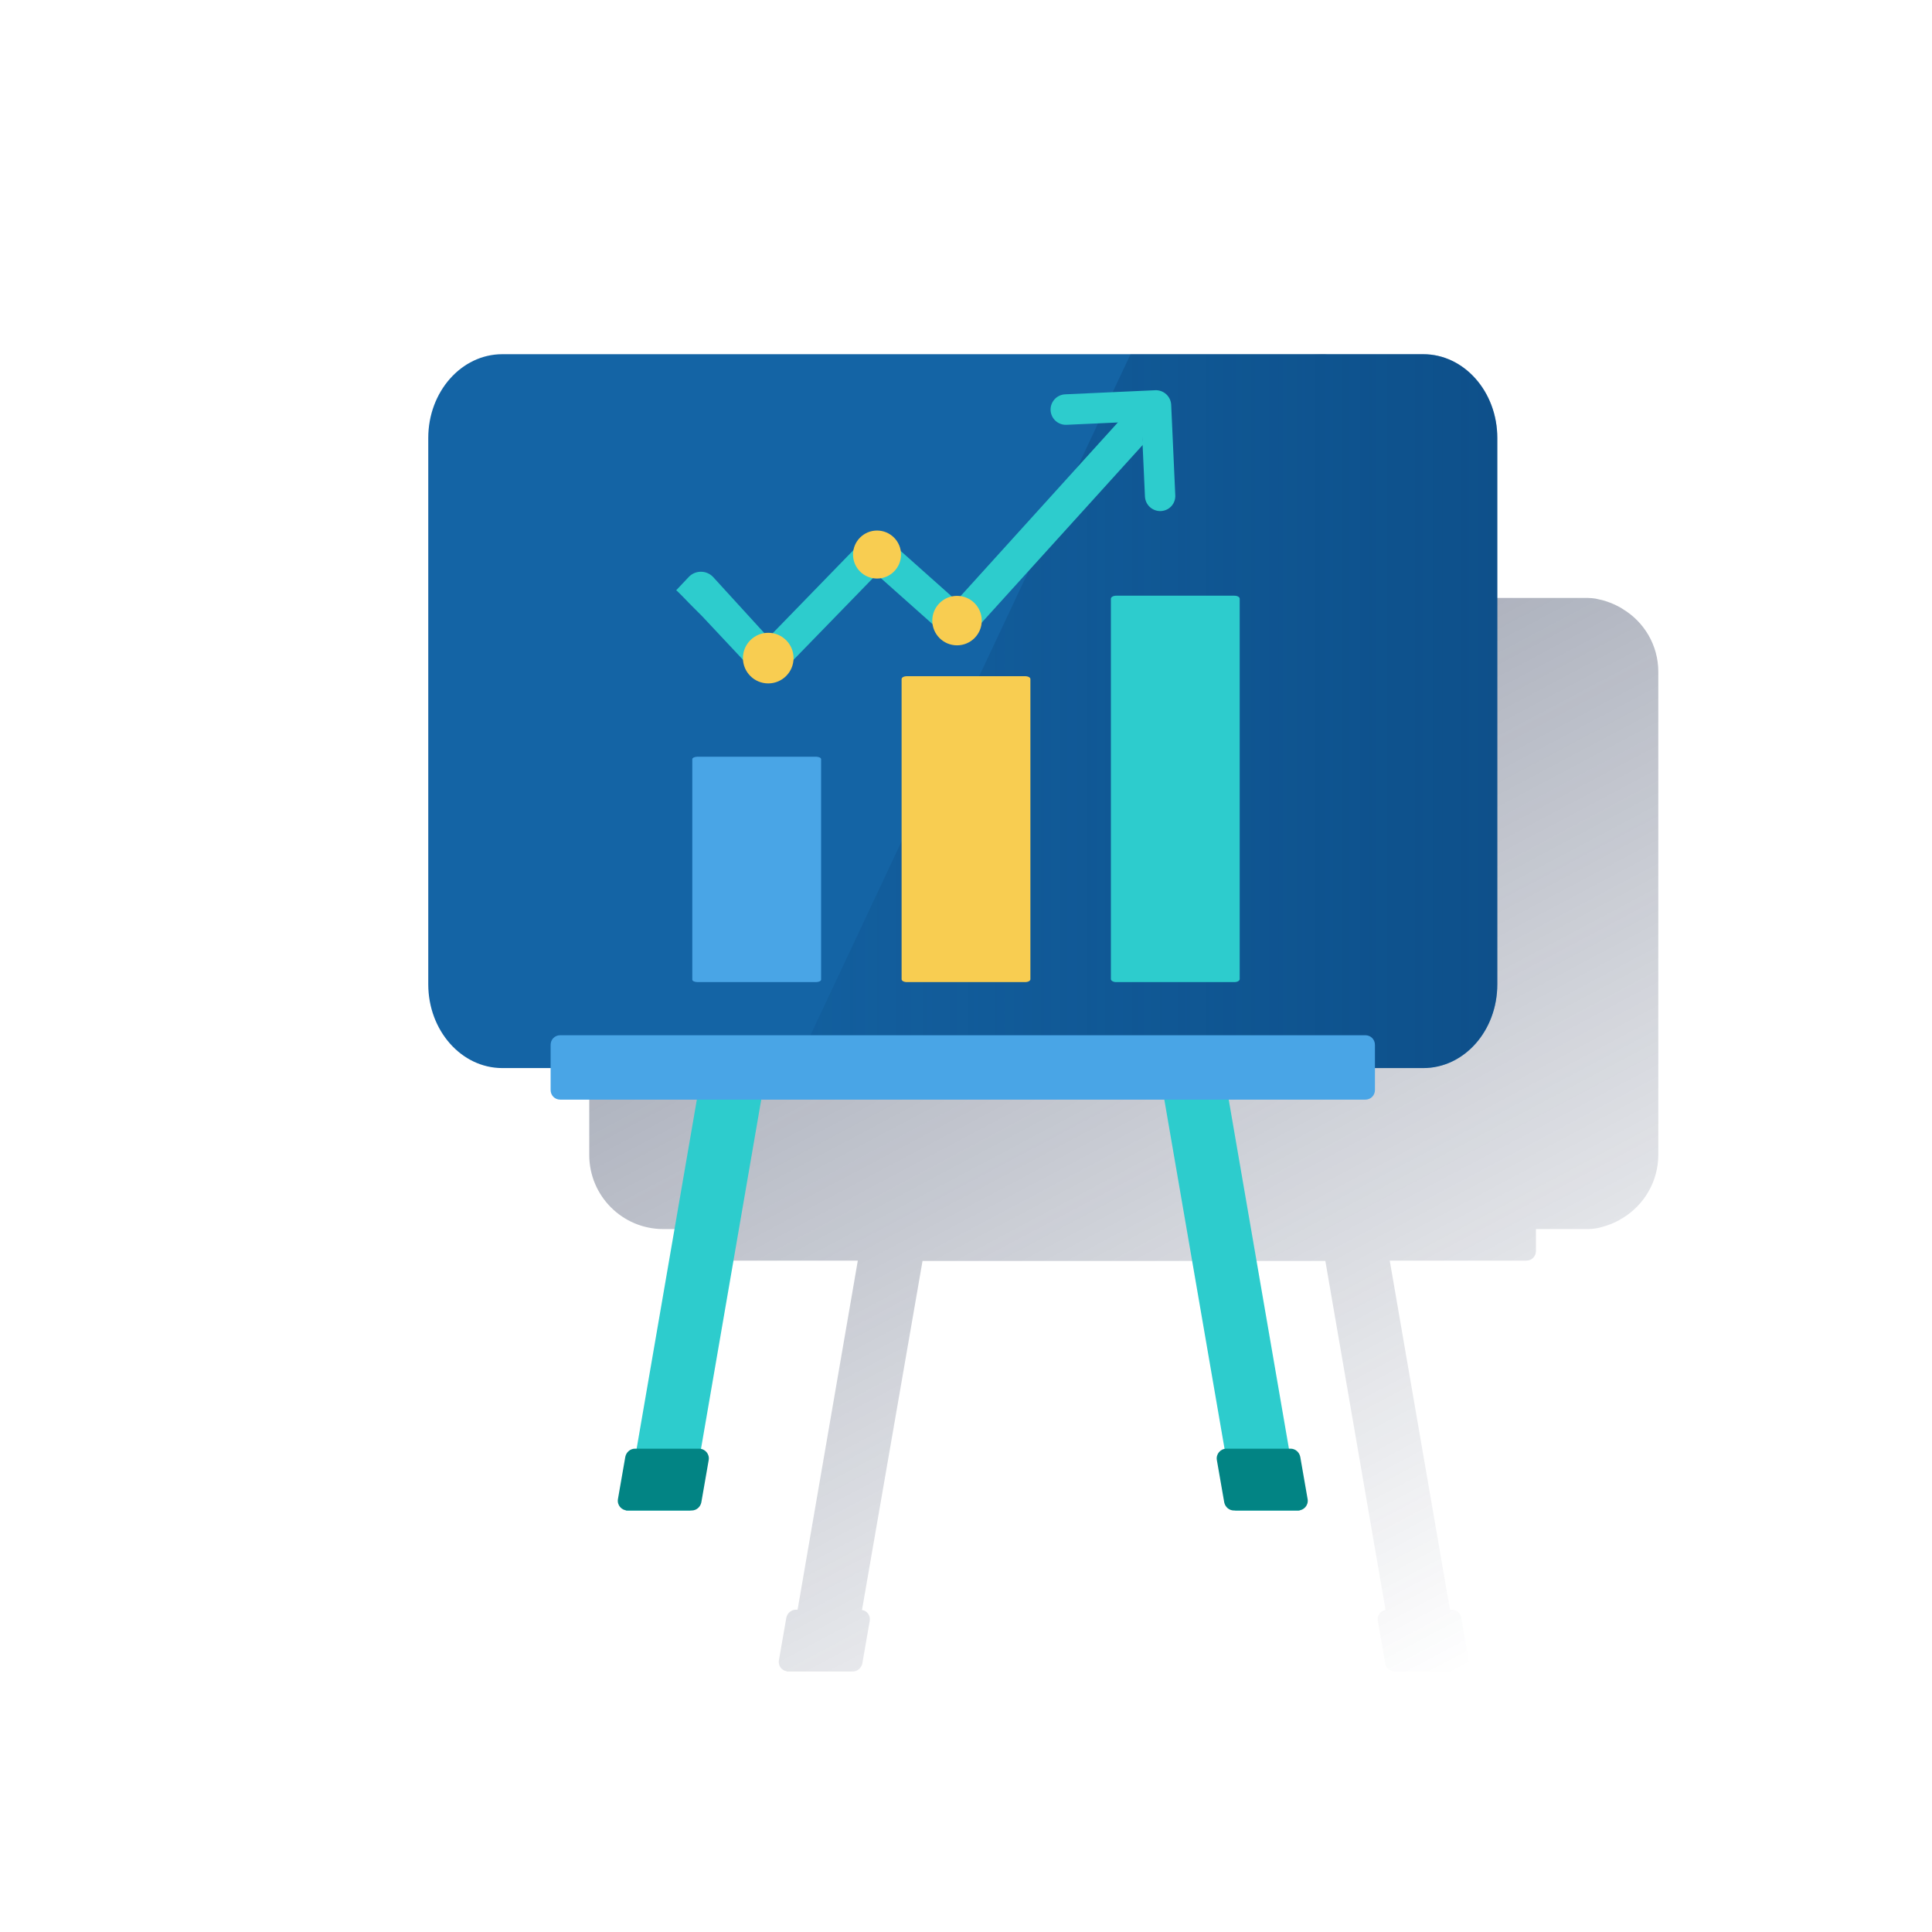 <svg width="120" height="120" viewBox="0 0 120 120" fill="none" xmlns="http://www.w3.org/2000/svg">
<path fill-rule="evenodd" clip-rule="evenodd" d="M82.559 31.364C82.245 31.378 81.939 31.268 81.707 31.057C81.475 30.846 81.336 30.551 81.321 30.238L81.14 26.249L68.669 40.012C68.587 40.995 67.763 41.767 66.759 41.767C65.793 41.767 64.995 41.052 64.862 40.123L60.866 36.568C60.767 36.584 60.665 36.593 60.561 36.593C60.451 36.593 60.343 36.584 60.238 36.565L54.089 42.892C54.019 43.912 53.169 44.718 52.132 44.718C51.092 44.718 50.241 43.909 50.175 42.886L47 39.5L46.5 39L46 38.5C46 38.5 45.125 37.578 45 37.5L45.996 36.444L45.997 36.444C46.01 36.431 46.025 36.416 46.04 36.404C46.166 36.289 46.313 36.2 46.473 36.142C46.634 36.084 46.804 36.058 46.974 36.066C47.145 36.074 47.312 36.115 47.466 36.187C47.62 36.26 47.759 36.362 47.874 36.488L51.828 40.819C51.927 40.803 52.028 40.795 52.132 40.795C52.25 40.795 52.366 40.806 52.479 40.826L58.733 34.391C58.893 33.527 59.651 32.873 60.561 32.873C61.496 32.873 62.27 33.563 62.401 34.462L66.35 37.977C66.482 37.948 66.619 37.933 66.759 37.933C66.853 37.933 66.945 37.94 67.036 37.953L79.22 24.499L75.234 24.68C74.923 24.692 74.619 24.58 74.39 24.369C74.161 24.157 74.024 23.864 74.01 23.553C73.996 23.241 74.106 22.937 74.315 22.706C74.525 22.475 74.817 22.336 75.128 22.319L82.116 22.001C82.429 21.987 82.735 22.097 82.967 22.308C83.199 22.52 83.338 22.814 83.353 23.127L83.67 30.116C83.681 30.269 83.662 30.423 83.613 30.568C83.564 30.714 83.488 30.848 83.387 30.964C83.287 31.079 83.164 31.174 83.027 31.242C82.89 31.31 82.74 31.351 82.587 31.361L82.559 31.364Z" fill="url(#paint0_linear_907_8362)"/>
<path d="M100.78 37.82C100.72 37.78 100.66 37.74 100.58 37.7C100.26 37.52 99.9 37.38 99.54 37.28C99.4 37.24 99.24 37.22 99.1 37.18C98.94 37.16 98.8 37.14 98.64 37.14C98.56 37.14 98.48 37.14 98.4 37.14H41.2C38.66 37.14 36.6 39.2 36.6 41.74V71.74C36.6 74.28 38.66 76.34 41.2 76.34H44.2V77.7C44.2 78.04 44.46 78.3 44.8 78.3H53.28L49.54 99.98H49.44C49.14 99.98 48.9 100.2 48.84 100.48L48.38 103.12C48.32 103.44 48.54 103.76 48.86 103.8V103.82H48.98H52.86H52.96C53.26 103.82 53.5 103.6 53.56 103.32L54.02 100.68C54.08 100.36 53.86 100.04 53.54 100L57.3 78.32H82.32L86.06 100C85.74 100.06 85.52 100.36 85.58 100.68L86.04 103.32C86.08 103.6 86.34 103.82 86.64 103.82H86.74H90.62H90.74V103.8C91.06 103.74 91.28 103.44 91.22 103.12L90.76 100.48C90.72 100.2 90.46 99.98 90.16 99.98H90.06L86.32 78.3H94.8C95.14 78.3 95.4 78.04 95.4 77.7V76.34H98.4C98.48 76.34 98.56 76.34 98.64 76.34C98.8 76.34 98.96 76.32 99.1 76.3C99.26 76.28 99.4 76.24 99.54 76.2C99.9 76.1 100.26 75.96 100.58 75.78C100.64 75.74 100.7 75.7 100.78 75.66C102.1 74.86 103 73.4 103 71.72V41.72C103 40.08 102.12 38.62 100.78 37.82Z" fill="url(#paint1_linear_907_8362)"/>
<path d="M38.88 93.82H42.88L47.62 66.34H43.62L38.88 93.82Z" fill="#2DCCCD"/>
<path d="M76.72 93.82H80.72L75.98 66.34H71.98L76.72 93.82Z" fill="#2DCCCD"/>
<path d="M80.62 93.82H76.64C76.34 93.82 76.1 93.6 76.04 93.32L75.58 90.68C75.52 90.32 75.8 89.98 76.18 89.98H80.16C80.46 89.98 80.7 90.2 80.76 90.48L81.22 93.12C81.28 93.499 80.98 93.82 80.62 93.82Z" fill="#028484"/>
<path d="M38.98 93.82H42.96C43.26 93.82 43.5 93.6 43.56 93.32L44.02 90.68C44.08 90.32 43.8 89.98 43.42 89.98H39.44C39.14 89.98 38.9 90.2 38.84 90.48L38.38 93.12C38.32 93.499 38.62 93.82 38.98 93.82Z" fill="#028484"/>
<path d="M88.4 66.34H31.2C28.66 66.34 26.6 64.01 26.6 61.137V27.203C26.6 24.33 28.66 22 31.2 22H88.4C90.94 22 93 24.33 93 27.203V61.137C93 64.033 90.94 66.34 88.4 66.34Z" fill="#1464A5"/>
<path d="M88.4 22H70.22L49.38 66.34H88.4C90.94 66.34 93 64.01 93 61.137V27.203C93 24.33 90.94 22 88.4 22Z" fill="url(#paint2_linear_907_8362)"/>
<path d="M84.8 68.3H34.8C34.46 68.3 34.2 68.04 34.2 67.7V64.9C34.2 64.56 34.46 64.3 34.8 64.3H84.8C85.14 64.3 85.4 64.56 85.4 64.9V67.7C85.4 68.04 85.14 68.3 84.8 68.3Z" fill="#49A5E6"/>
<path d="M43.333 47H50.667C50.856 47 51 47.066 51 47.152V60.848C51 60.934 50.856 61 50.667 61H43.333C43.144 61 43 60.934 43 60.848V47.152C43 47.066 43.156 47 43.333 47Z" fill="#49A5E6"/>
<path d="M56.333 42H63.667C63.856 42 64 42.077 64 42.178V60.822C64 60.923 63.856 61 63.667 61H56.333C56.144 61 56 60.923 56 60.822V42.178C56 42.077 56.144 42 56.333 42Z" fill="#F8CD51"/>
<path d="M69.333 37H76.667C76.856 37 77 37.082 77 37.189V60.811C77 60.918 76.856 61 76.667 61H69.333C69.144 61 69 60.918 69 60.811V37.189C69 37.082 69.144 37 69.333 37Z" fill="#2DCCCD"/>
<path d="M70.939 25.994C70.703 25.738 69.88 26.261 69.62 26.033L69.594 26.06L59.408 37.307L55.087 33.459C54.886 33.281 54.625 33.188 54.356 33.197C54.089 33.207 53.834 33.32 53.647 33.512L47.729 39.602L44.304 35.851C44.212 35.75 44.1 35.668 43.977 35.61C43.853 35.552 43.719 35.519 43.583 35.513C43.446 35.507 43.31 35.527 43.181 35.574C43.053 35.62 42.934 35.691 42.834 35.783C42.822 35.793 42.81 35.805 42.799 35.816L42 36.662C42.1 36.725 42.802 37.464 42.802 37.464L43.202 37.865L43.603 38.266L46.935 41.819C47.121 42.023 47.381 42.145 47.657 42.157C47.933 42.17 48.202 42.072 48.406 41.886C48.422 41.872 48.437 41.858 48.451 41.843L54.447 35.674L58.795 39.543C59.001 39.725 59.27 39.819 59.544 39.804C59.818 39.79 60.075 39.667 60.26 39.464L71.039 27.567C70.832 27.287 71.182 26.252 70.939 25.994Z" fill="#2DCCCD"/>
<path d="M72.107 31.743C71.856 31.755 71.61 31.666 71.424 31.497C71.238 31.328 71.127 31.092 71.115 30.84L70.903 26.174L66.236 26.386C65.986 26.395 65.743 26.305 65.559 26.136C65.375 25.967 65.266 25.732 65.254 25.482C65.243 25.232 65.331 24.988 65.499 24.803C65.667 24.618 65.901 24.506 66.15 24.493L71.752 24.238C72.003 24.227 72.248 24.315 72.434 24.485C72.62 24.654 72.732 24.89 72.744 25.141L72.998 30.743C73.006 30.866 72.991 30.989 72.952 31.105C72.913 31.222 72.852 31.33 72.771 31.422C72.69 31.515 72.592 31.591 72.482 31.646C72.372 31.7 72.252 31.733 72.13 31.741L72.107 31.743Z" fill="#2DCCCD"/>
<path d="M47.717 42.448C48.585 42.448 49.289 41.744 49.289 40.876C49.289 40.008 48.585 39.304 47.717 39.304C46.848 39.304 46.145 40.008 46.145 40.876C46.145 41.744 46.848 42.448 47.717 42.448Z" fill="#F8CD51"/>
<path d="M59.442 40.083C60.291 40.083 60.979 39.395 60.979 38.546C60.979 37.698 60.291 37.01 59.442 37.01C58.593 37.01 57.906 37.698 57.906 38.546C57.906 39.395 58.593 40.083 59.442 40.083Z" fill="#F8CD51"/>
<path d="M54.474 35.935C55.297 35.935 55.965 35.267 55.965 34.444C55.965 33.621 55.297 32.953 54.474 32.953C53.65 32.953 52.983 33.621 52.983 34.444C52.983 35.267 53.65 35.935 54.474 35.935Z" fill="#F8CD51"/>
<defs>
<linearGradient id="paint0_linear_907_8362" x1="54.782" y1="19.586" x2="63.83" y2="48.675" gradientUnits="userSpaceOnUse">
<stop stop-color="#192647" stop-opacity="0.5"/>
<stop offset="1" stop-color="#192647" stop-opacity="0"/>
</linearGradient>
<linearGradient id="paint1_linear_907_8362" x1="53.396" y1="30.054" x2="92.211" y2="103.055" gradientUnits="userSpaceOnUse">
<stop stop-color="#192647" stop-opacity="0.5"/>
<stop offset="1" stop-color="#192647" stop-opacity="0"/>
</linearGradient>
<linearGradient id="paint2_linear_907_8362" x1="93" y1="44.181" x2="49.383" y2="44.181" gradientUnits="userSpaceOnUse">
<stop offset="0.007" stop-color="#043263" stop-opacity="0.4"/>
<stop offset="1" stop-color="#043263" stop-opacity="0.1"/>
</linearGradient>
</defs>
</svg>
